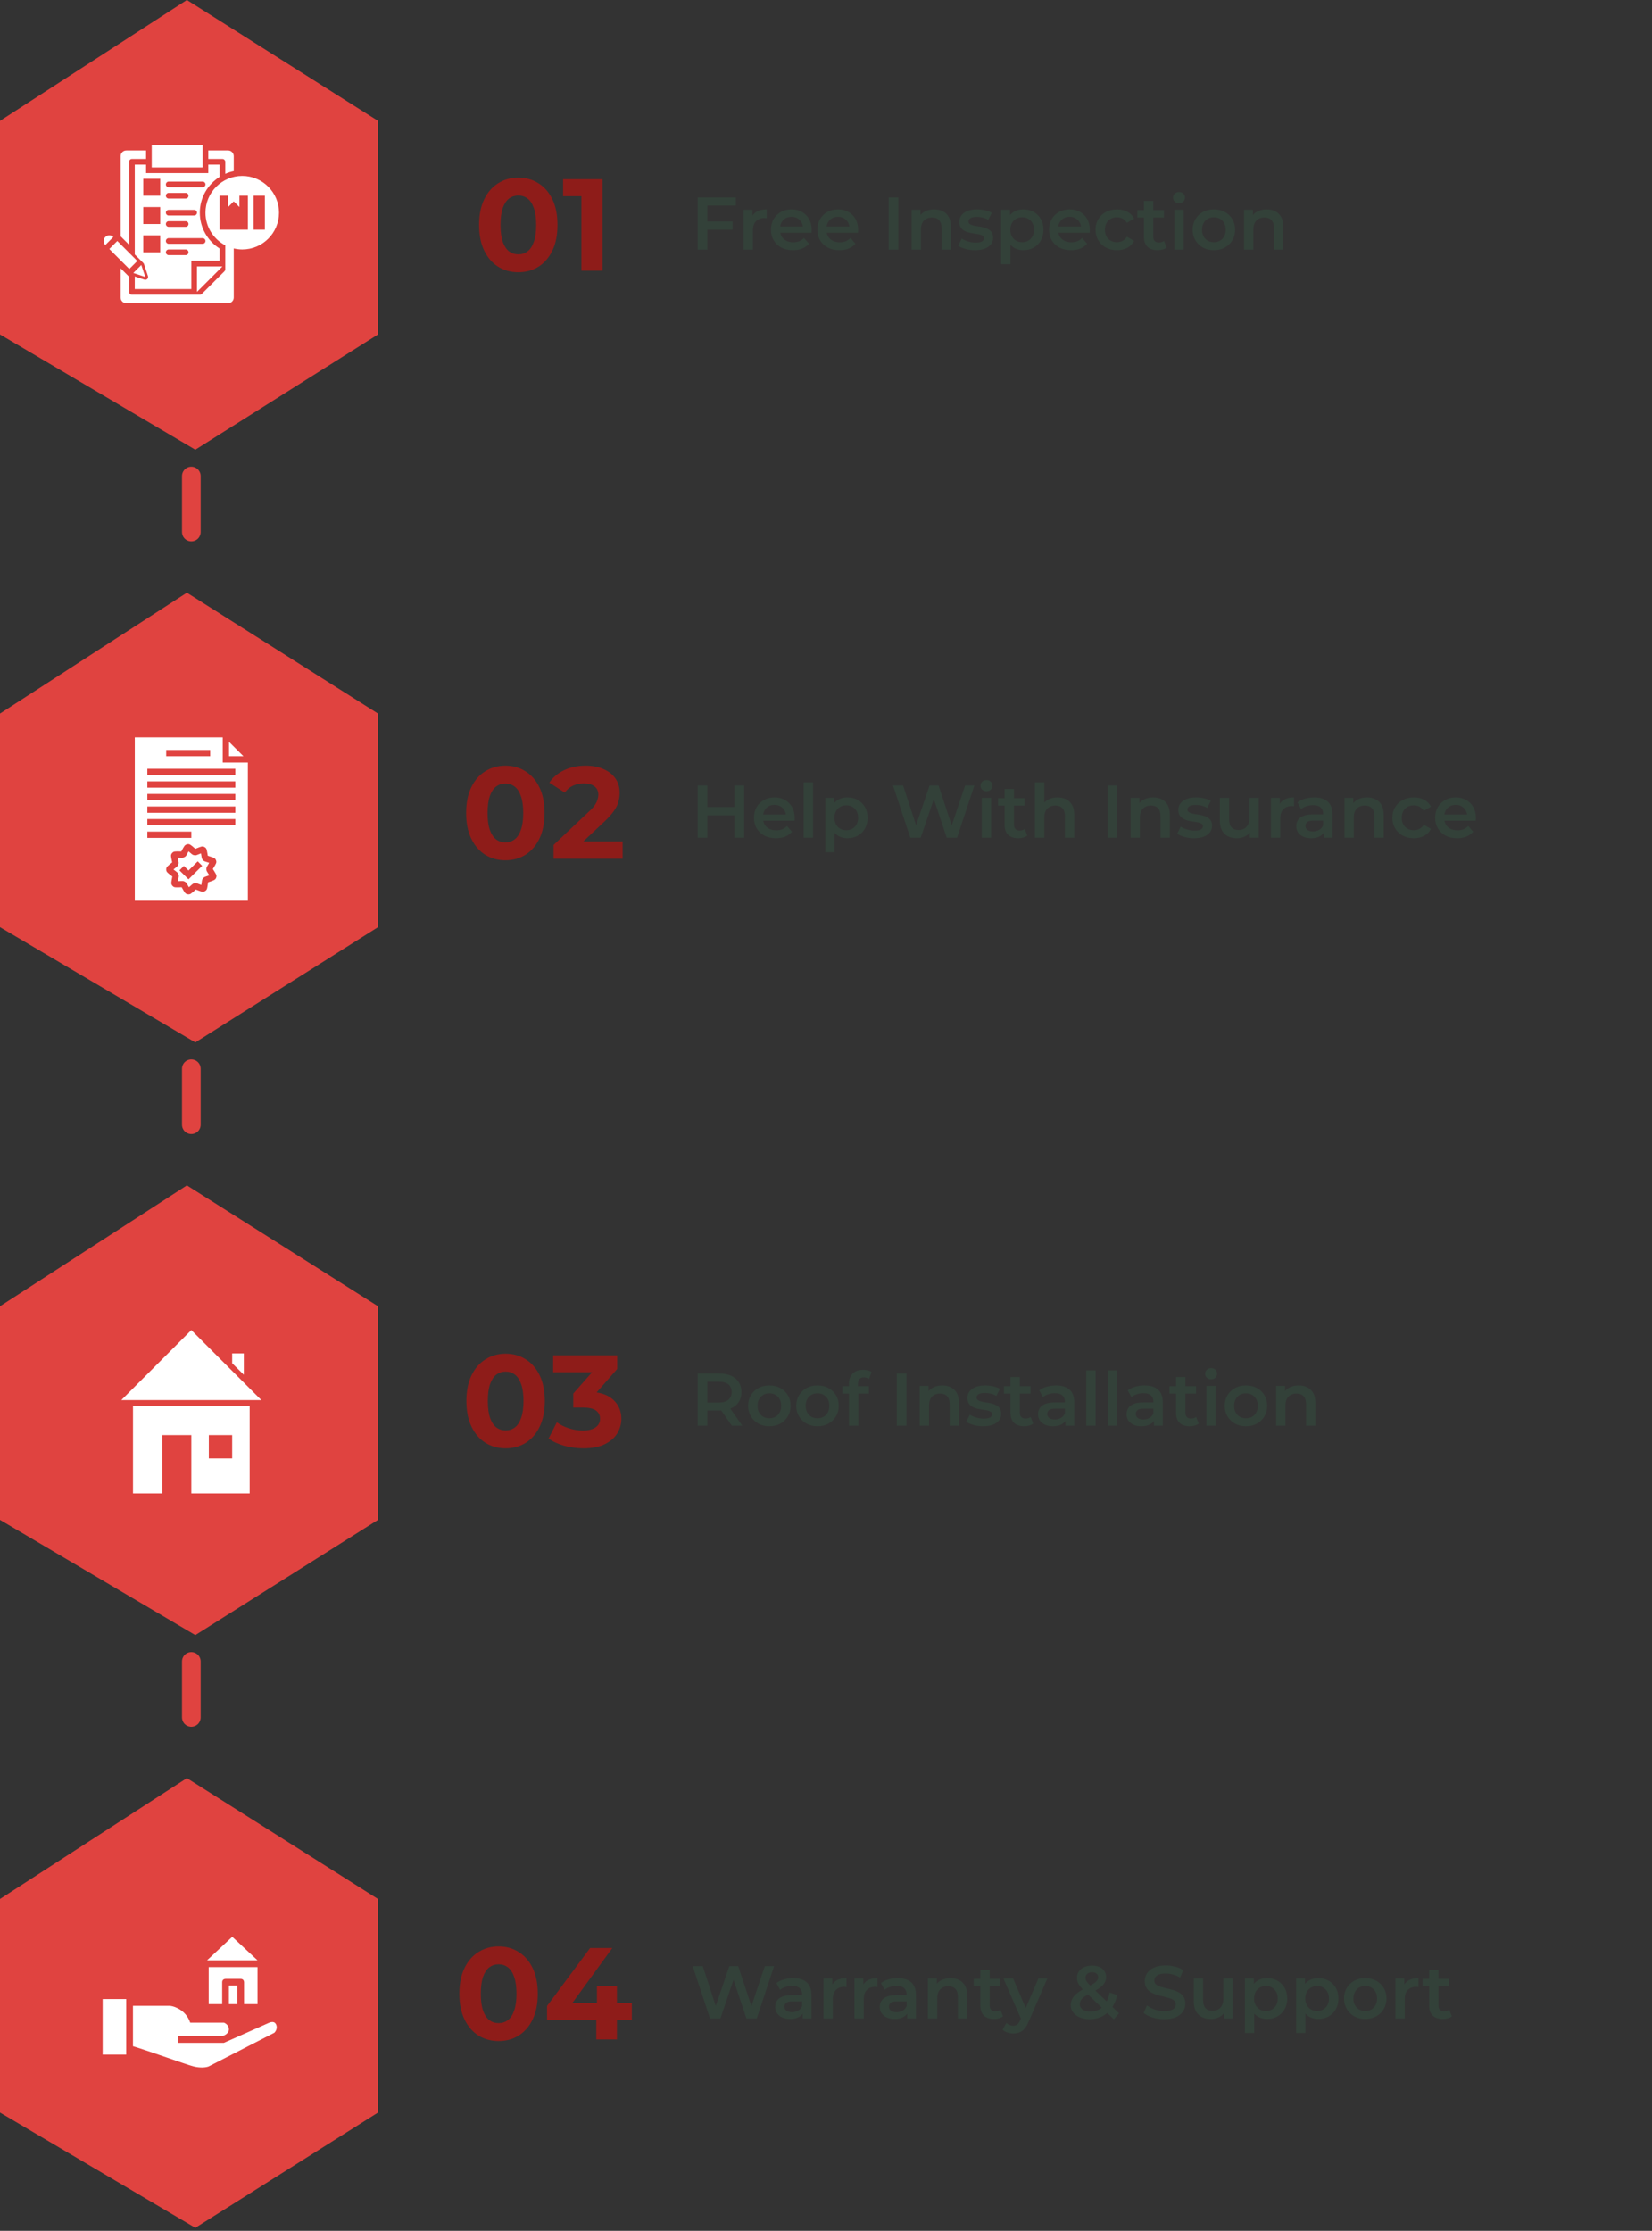 <svg width="354" height="478" viewBox="0 0 354 478" fill="none" xmlns="http://www.w3.org/2000/svg">
<rect x="0" y="0" width="354" height="478" fill="#333333" stroke="none"/>
<path d="M111.062 58.336C109.457 58.336 108.02 57.944 106.75 57.16C105.481 56.357 104.482 55.2 103.754 53.688C103.026 52.176 102.662 50.347 102.662 48.2C102.662 46.053 103.026 44.224 103.754 42.712C104.482 41.2 105.481 40.052 106.75 39.268C108.02 38.465 109.457 38.064 111.062 38.064C112.686 38.064 114.124 38.465 115.374 39.268C116.644 40.052 117.642 41.2 118.37 42.712C119.098 44.224 119.462 46.053 119.462 48.2C119.462 50.347 119.098 52.176 118.37 53.688C117.642 55.2 116.644 56.357 115.374 57.16C114.124 57.944 112.686 58.336 111.062 58.336ZM111.062 54.5C111.828 54.5 112.49 54.285 113.05 53.856C113.629 53.427 114.077 52.745 114.394 51.812C114.73 50.879 114.898 49.675 114.898 48.2C114.898 46.725 114.73 45.521 114.394 44.588C114.077 43.655 113.629 42.973 113.05 42.544C112.49 42.115 111.828 41.9 111.062 41.9C110.316 41.9 109.653 42.115 109.074 42.544C108.514 42.973 108.066 43.655 107.73 44.588C107.413 45.521 107.254 46.725 107.254 48.2C107.254 49.675 107.413 50.879 107.73 51.812C108.066 52.745 108.514 53.427 109.074 53.856C109.653 54.285 110.316 54.5 111.062 54.5ZM124.581 58V40.08L126.541 42.04H120.661V38.4H129.117V58H124.581Z" fill="#8E1C19"/>
<path d="M151.408 47.452H156.992V49.212H151.408V47.452ZM151.584 53.5H149.504V42.3H157.68V44.044H151.584V53.5ZM159.343 53.5V44.956H161.247V47.308L161.023 46.62C161.279 46.044 161.679 45.607 162.223 45.308C162.778 45.009 163.466 44.86 164.287 44.86V46.764C164.202 46.743 164.122 46.732 164.047 46.732C163.973 46.721 163.898 46.716 163.823 46.716C163.066 46.716 162.463 46.94 162.015 47.388C161.567 47.825 161.343 48.481 161.343 49.356V53.5H159.343ZM169.922 53.612C168.972 53.612 168.14 53.425 167.426 53.052C166.722 52.668 166.172 52.145 165.778 51.484C165.394 50.823 165.202 50.071 165.202 49.228C165.202 48.375 165.388 47.623 165.762 46.972C166.146 46.311 166.668 45.793 167.33 45.42C168.002 45.047 168.764 44.86 169.618 44.86C170.45 44.86 171.191 45.041 171.842 45.404C172.492 45.767 173.004 46.279 173.378 46.94C173.751 47.601 173.938 48.38 173.938 49.276C173.938 49.361 173.932 49.457 173.922 49.564C173.922 49.671 173.916 49.772 173.906 49.868H166.786V48.54H172.85L172.066 48.956C172.076 48.465 171.975 48.033 171.762 47.66C171.548 47.287 171.255 46.993 170.882 46.78C170.519 46.567 170.098 46.46 169.618 46.46C169.127 46.46 168.695 46.567 168.322 46.78C167.959 46.993 167.671 47.292 167.458 47.676C167.255 48.049 167.154 48.492 167.154 49.004V49.324C167.154 49.836 167.271 50.289 167.506 50.684C167.74 51.079 168.071 51.383 168.498 51.596C168.924 51.809 169.415 51.916 169.97 51.916C170.45 51.916 170.882 51.841 171.266 51.692C171.65 51.543 171.991 51.308 172.29 50.988L173.362 52.22C172.978 52.668 172.492 53.015 171.906 53.26C171.33 53.495 170.668 53.612 169.922 53.612ZM179.875 53.612C178.926 53.612 178.094 53.425 177.379 53.052C176.675 52.668 176.126 52.145 175.731 51.484C175.347 50.823 175.155 50.071 175.155 49.228C175.155 48.375 175.342 47.623 175.715 46.972C176.099 46.311 176.622 45.793 177.283 45.42C177.955 45.047 178.718 44.86 179.571 44.86C180.403 44.86 181.144 45.041 181.795 45.404C182.446 45.767 182.958 46.279 183.331 46.94C183.704 47.601 183.891 48.38 183.891 49.276C183.891 49.361 183.886 49.457 183.875 49.564C183.875 49.671 183.87 49.772 183.859 49.868H176.739V48.54H182.803L182.019 48.956C182.03 48.465 181.928 48.033 181.715 47.66C181.502 47.287 181.208 46.993 180.835 46.78C180.472 46.567 180.051 46.46 179.571 46.46C179.08 46.46 178.648 46.567 178.275 46.78C177.912 46.993 177.624 47.292 177.411 47.676C177.208 48.049 177.107 48.492 177.107 49.004V49.324C177.107 49.836 177.224 50.289 177.459 50.684C177.694 51.079 178.024 51.383 178.451 51.596C178.878 51.809 179.368 51.916 179.923 51.916C180.403 51.916 180.835 51.841 181.219 51.692C181.603 51.543 181.944 51.308 182.243 50.988L183.315 52.22C182.931 52.668 182.446 53.015 181.859 53.26C181.283 53.495 180.622 53.612 179.875 53.612ZM190.426 53.5V42.3H192.506V53.5H190.426ZM200.191 44.86C200.874 44.86 201.482 44.993 202.015 45.26C202.559 45.527 202.986 45.937 203.295 46.492C203.605 47.036 203.759 47.74 203.759 48.604V53.5H201.759V48.86C201.759 48.103 201.578 47.537 201.215 47.164C200.863 46.791 200.367 46.604 199.727 46.604C199.258 46.604 198.842 46.7 198.479 46.892C198.117 47.084 197.834 47.372 197.631 47.756C197.439 48.129 197.343 48.604 197.343 49.18V53.5H195.343V44.956H197.247V47.26L196.911 46.556C197.21 46.012 197.642 45.596 198.207 45.308C198.783 45.009 199.445 44.86 200.191 44.86ZM208.936 53.612C208.222 53.612 207.534 53.521 206.872 53.34C206.222 53.148 205.704 52.919 205.32 52.652L206.088 51.132C206.472 51.377 206.931 51.58 207.464 51.74C207.998 51.9 208.531 51.98 209.064 51.98C209.694 51.98 210.147 51.895 210.424 51.724C210.712 51.553 210.856 51.324 210.856 51.036C210.856 50.801 210.76 50.625 210.568 50.508C210.376 50.38 210.126 50.284 209.816 50.22C209.507 50.156 209.16 50.097 208.776 50.044C208.403 49.991 208.024 49.921 207.64 49.836C207.267 49.74 206.926 49.607 206.616 49.436C206.307 49.255 206.056 49.015 205.864 48.716C205.672 48.417 205.576 48.023 205.576 47.532C205.576 46.988 205.731 46.519 206.04 46.124C206.35 45.719 206.782 45.409 207.336 45.196C207.902 44.972 208.568 44.86 209.336 44.86C209.912 44.86 210.494 44.924 211.08 45.052C211.667 45.18 212.152 45.361 212.536 45.596L211.768 47.116C211.363 46.871 210.952 46.705 210.536 46.62C210.131 46.524 209.726 46.476 209.32 46.476C208.712 46.476 208.259 46.567 207.96 46.748C207.672 46.929 207.528 47.159 207.528 47.436C207.528 47.692 207.624 47.884 207.816 48.012C208.008 48.14 208.259 48.241 208.568 48.316C208.878 48.391 209.219 48.455 209.592 48.508C209.976 48.551 210.355 48.62 210.728 48.716C211.102 48.812 211.443 48.945 211.752 49.116C212.072 49.276 212.328 49.505 212.52 49.804C212.712 50.103 212.808 50.492 212.808 50.972C212.808 51.505 212.648 51.969 212.328 52.364C212.019 52.759 211.576 53.068 211 53.292C210.424 53.505 209.736 53.612 208.936 53.612ZM219.267 53.612C218.573 53.612 217.939 53.452 217.363 53.132C216.797 52.812 216.344 52.332 216.003 51.692C215.672 51.041 215.507 50.22 215.507 49.228C215.507 48.225 215.667 47.404 215.987 46.764C216.317 46.124 216.765 45.649 217.331 45.34C217.896 45.02 218.541 44.86 219.267 44.86C220.109 44.86 220.851 45.041 221.491 45.404C222.141 45.767 222.653 46.273 223.027 46.924C223.411 47.575 223.603 48.343 223.603 49.228C223.603 50.113 223.411 50.887 223.027 51.548C222.653 52.199 222.141 52.705 221.491 53.068C220.851 53.431 220.109 53.612 219.267 53.612ZM214.531 56.604V44.956H216.435V46.972L216.371 49.244L216.531 51.516V56.604H214.531ZM219.043 51.9C219.523 51.9 219.949 51.793 220.323 51.58C220.707 51.367 221.011 51.057 221.235 50.652C221.459 50.247 221.571 49.772 221.571 49.228C221.571 48.673 221.459 48.199 221.235 47.804C221.011 47.399 220.707 47.089 220.323 46.876C219.949 46.663 219.523 46.556 219.043 46.556C218.563 46.556 218.131 46.663 217.747 46.876C217.363 47.089 217.059 47.399 216.835 47.804C216.611 48.199 216.499 48.673 216.499 49.228C216.499 49.772 216.611 50.247 216.835 50.652C217.059 51.057 217.363 51.367 217.747 51.58C218.131 51.793 218.563 51.9 219.043 51.9ZM229.516 53.612C228.566 53.612 227.734 53.425 227.02 53.052C226.316 52.668 225.766 52.145 225.372 51.484C224.988 50.823 224.796 50.071 224.796 49.228C224.796 48.375 224.982 47.623 225.356 46.972C225.74 46.311 226.262 45.793 226.924 45.42C227.596 45.047 228.358 44.86 229.212 44.86C230.044 44.86 230.785 45.041 231.436 45.404C232.086 45.767 232.598 46.279 232.972 46.94C233.345 47.601 233.532 48.38 233.532 49.276C233.532 49.361 233.526 49.457 233.516 49.564C233.516 49.671 233.51 49.772 233.5 49.868H226.38V48.54H232.444L231.66 48.956C231.67 48.465 231.569 48.033 231.356 47.66C231.142 47.287 230.849 46.993 230.476 46.78C230.113 46.567 229.692 46.46 229.212 46.46C228.721 46.46 228.289 46.567 227.916 46.78C227.553 46.993 227.265 47.292 227.052 47.676C226.849 48.049 226.748 48.492 226.748 49.004V49.324C226.748 49.836 226.865 50.289 227.1 50.684C227.334 51.079 227.665 51.383 228.092 51.596C228.518 51.809 229.009 51.916 229.564 51.916C230.044 51.916 230.476 51.841 230.86 51.692C231.244 51.543 231.585 51.308 231.884 50.988L232.956 52.22C232.572 52.668 232.086 53.015 231.5 53.26C230.924 53.495 230.262 53.612 229.516 53.612ZM239.373 53.612C238.477 53.612 237.677 53.425 236.973 53.052C236.279 52.668 235.735 52.145 235.341 51.484C234.946 50.823 234.749 50.071 234.749 49.228C234.749 48.375 234.946 47.623 235.341 46.972C235.735 46.311 236.279 45.793 236.973 45.42C237.677 45.047 238.477 44.86 239.373 44.86C240.205 44.86 240.935 45.031 241.565 45.372C242.205 45.703 242.69 46.193 243.021 46.844L241.485 47.74C241.229 47.335 240.914 47.036 240.541 46.844C240.178 46.652 239.783 46.556 239.357 46.556C238.866 46.556 238.423 46.663 238.029 46.876C237.634 47.089 237.325 47.399 237.101 47.804C236.877 48.199 236.765 48.673 236.765 49.228C236.765 49.783 236.877 50.263 237.101 50.668C237.325 51.063 237.634 51.367 238.029 51.58C238.423 51.793 238.866 51.9 239.357 51.9C239.783 51.9 240.178 51.804 240.541 51.612C240.914 51.42 241.229 51.121 241.485 50.716L243.021 51.612C242.69 52.252 242.205 52.748 241.565 53.1C240.935 53.441 240.205 53.612 239.373 53.612ZM248.075 53.612C247.136 53.612 246.411 53.372 245.899 52.892C245.387 52.401 245.131 51.681 245.131 50.732V43.068H247.131V50.684C247.131 51.089 247.232 51.404 247.435 51.628C247.648 51.852 247.942 51.964 248.315 51.964C248.763 51.964 249.136 51.847 249.435 51.612L249.995 53.036C249.76 53.228 249.472 53.372 249.131 53.468C248.79 53.564 248.438 53.612 248.075 53.612ZM243.723 46.62V45.02H249.419V46.62H243.723ZM251.64 53.5V44.956H253.64V53.5H251.64ZM252.648 43.548C252.275 43.548 251.965 43.431 251.72 43.196C251.485 42.961 251.368 42.679 251.368 42.348C251.368 42.007 251.485 41.724 251.72 41.5C251.965 41.265 252.275 41.148 252.648 41.148C253.021 41.148 253.325 41.26 253.56 41.484C253.805 41.697 253.928 41.969 253.928 42.3C253.928 42.652 253.811 42.951 253.576 43.196C253.341 43.431 253.032 43.548 252.648 43.548ZM260.105 53.612C259.23 53.612 258.452 53.425 257.769 53.052C257.086 52.668 256.548 52.145 256.153 51.484C255.758 50.823 255.561 50.071 255.561 49.228C255.561 48.375 255.758 47.623 256.153 46.972C256.548 46.311 257.086 45.793 257.769 45.42C258.452 45.047 259.23 44.86 260.105 44.86C260.99 44.86 261.774 45.047 262.457 45.42C263.15 45.793 263.689 46.305 264.073 46.956C264.468 47.607 264.665 48.364 264.665 49.228C264.665 50.071 264.468 50.823 264.073 51.484C263.689 52.145 263.15 52.668 262.457 53.052C261.774 53.425 260.99 53.612 260.105 53.612ZM260.105 51.9C260.596 51.9 261.033 51.793 261.417 51.58C261.801 51.367 262.1 51.057 262.313 50.652C262.537 50.247 262.649 49.772 262.649 49.228C262.649 48.673 262.537 48.199 262.313 47.804C262.1 47.399 261.801 47.089 261.417 46.876C261.033 46.663 260.601 46.556 260.121 46.556C259.63 46.556 259.193 46.663 258.809 46.876C258.436 47.089 258.137 47.399 257.913 47.804C257.689 48.199 257.577 48.673 257.577 49.228C257.577 49.772 257.689 50.247 257.913 50.652C258.137 51.057 258.436 51.367 258.809 51.58C259.193 51.793 259.625 51.9 260.105 51.9ZM271.426 44.86C272.108 44.86 272.716 44.993 273.25 45.26C273.794 45.527 274.22 45.937 274.53 46.492C274.839 47.036 274.994 47.74 274.994 48.604V53.5H272.994V48.86C272.994 48.103 272.812 47.537 272.45 47.164C272.098 46.791 271.602 46.604 270.962 46.604C270.492 46.604 270.076 46.7 269.714 46.892C269.351 47.084 269.068 47.372 268.866 47.756C268.674 48.129 268.578 48.604 268.578 49.18V53.5H266.578V44.956H268.482V47.26L268.146 46.556C268.444 46.012 268.876 45.596 269.442 45.308C270.018 45.009 270.679 44.86 271.426 44.86Z" fill="#334139"/>
<path d="M41 102L41 121" stroke="#E04340" stroke-width="4" stroke-miterlimit="2.924" stroke-linecap="round" stroke-dasharray="12 12"/>
<path d="M81 71.665L41.855 96.356L0 71.665V25.895L40.048 0L81 25.895V71.665Z" fill="#E04340"/>
<path d="M30.278 56.781L28.569 58.49L31.139 59.351L30.278 56.781Z" fill="white"/>
<path d="M43.424 31.031H32.515V35.88H43.424V31.031Z" fill="white"/>
<path d="M42.212 62.546L47.666 57.092H42.212V62.546Z" fill="white"/>
<path d="M27.666 34.666C27.666 34.333 27.939 34.06 28.272 34.06H31.302V32.242H27.06C26.393 32.242 25.848 32.788 25.848 33.454V50.63L27.666 52.448V34.666ZM48.272 34.666V37.248C48.848 36.994 49.46 36.794 50.09 36.666V33.454C50.09 32.788 49.545 32.242 48.878 32.242H44.636V34.06H47.666C47.999 34.06 48.272 34.333 48.272 34.666Z" fill="white"/>
<path d="M25.138 51.637L23.424 53.352L27.709 57.637L29.424 55.923L25.138 51.637Z" fill="white"/>
<path d="M22.569 50.782C22.097 51.255 22.097 52.025 22.569 52.498L24.285 50.782C23.806 50.304 23.042 50.304 22.569 50.782ZM28.878 35.273V54.522L30.709 56.352C30.775 56.419 30.824 56.498 30.854 56.589L31.709 59.158C31.782 59.377 31.727 59.619 31.563 59.776C31.4 59.94 31.163 59.995 30.945 59.922L28.878 59.237V61.94H41V55.88H47.06V53.255C44.515 51.643 42.818 48.807 42.818 45.577C42.818 42.346 44.515 39.516 47.06 37.898V35.273H44.636V37.092H31.303V35.273H28.878ZM34.333 54.061H30.697V50.425H34.333V54.061ZM34.333 48.001H30.697V44.364H34.333V48.001ZM36.151 38.91H43.424C43.757 38.91 44.03 39.182 44.03 39.516C44.03 39.849 43.757 40.122 43.424 40.122H36.151C35.818 40.122 35.545 39.849 35.545 39.516C35.545 39.182 35.818 38.91 36.151 38.91ZM36.151 41.334H39.788C40.121 41.334 40.394 41.607 40.394 41.94C40.394 42.273 40.121 42.546 39.788 42.546H36.151C35.818 42.546 35.545 42.273 35.545 41.94C35.545 41.607 35.818 41.334 36.151 41.334ZM36.151 44.97H41.606C41.939 44.97 42.212 45.243 42.212 45.577C42.212 45.91 41.939 46.182 41.606 46.182H36.151C35.818 46.182 35.545 45.91 35.545 45.577C35.545 45.243 35.818 44.97 36.151 44.97ZM36.151 47.395H39.788C40.121 47.395 40.394 47.667 40.394 48.001C40.394 48.334 40.121 48.607 39.788 48.607H36.151C35.818 48.607 35.545 48.334 35.545 48.001C35.545 47.667 35.818 47.395 36.151 47.395ZM36.151 51.031H43.424C43.757 51.031 44.03 51.304 44.03 51.637C44.03 51.97 43.757 52.243 43.424 52.243H36.151C35.818 52.243 35.545 51.97 35.545 51.637C35.545 51.304 35.818 51.031 36.151 51.031ZM36.151 53.455H39.788C40.121 53.455 40.394 53.728 40.394 54.061C40.394 54.395 40.121 54.667 39.788 54.667H36.151C35.818 54.667 35.545 54.395 35.545 54.061C35.545 53.728 35.818 53.455 36.151 53.455ZM34.333 38.304V41.94H30.697V38.304H34.333Z" fill="white"/>
<path d="M51.908 37.699C47.557 37.699 44.029 41.227 44.029 45.578C44.029 48.614 45.751 51.251 48.272 52.566V57.699C48.272 57.863 48.211 58.014 48.096 58.13L43.248 62.978C43.133 63.087 42.981 63.154 42.817 63.154H28.272C27.939 63.154 27.666 62.881 27.666 62.548V59.305L25.848 57.487V63.76C25.848 64.427 26.393 64.972 27.06 64.972H48.878C49.545 64.972 50.09 64.427 50.09 63.76V53.239C50.084 53.239 50.072 53.233 50.066 53.233C50.66 53.372 51.272 53.457 51.908 53.457C56.26 53.457 59.787 49.929 59.787 45.578C59.787 41.227 56.26 37.699 51.908 37.699ZM53.12 49.214H47.06V41.942H48.878V44.366L50.09 43.154L51.302 44.366V41.942H53.12V49.214ZM56.757 49.214H54.333V41.942H56.757V49.214Z" fill="white"/>
<path d="M108.287 184.336C106.682 184.336 105.244 183.944 103.975 183.16C102.706 182.357 101.707 181.2 100.979 179.688C100.251 178.176 99.887 176.347 99.887 174.2C99.887 172.053 100.251 170.224 100.979 168.712C101.707 167.2 102.706 166.052 103.975 165.268C105.244 164.465 106.682 164.064 108.287 164.064C109.911 164.064 111.348 164.465 112.599 165.268C113.868 166.052 114.867 167.2 115.595 168.712C116.323 170.224 116.687 172.053 116.687 174.2C116.687 176.347 116.323 178.176 115.595 179.688C114.867 181.2 113.868 182.357 112.599 183.16C111.348 183.944 109.911 184.336 108.287 184.336ZM108.287 180.5C109.052 180.5 109.715 180.285 110.275 179.856C110.854 179.427 111.302 178.745 111.619 177.812C111.955 176.879 112.123 175.675 112.123 174.2C112.123 172.725 111.955 171.521 111.619 170.588C111.302 169.655 110.854 168.973 110.275 168.544C109.715 168.115 109.052 167.9 108.287 167.9C107.54 167.9 106.878 168.115 106.299 168.544C105.739 168.973 105.291 169.655 104.955 170.588C104.638 171.521 104.479 172.725 104.479 174.2C104.479 175.675 104.638 176.879 104.955 177.812C105.291 178.745 105.739 179.427 106.299 179.856C106.878 180.285 107.54 180.5 108.287 180.5ZM118.613 184V181.06L126.173 173.92C126.771 173.379 127.209 172.893 127.489 172.464C127.769 172.035 127.956 171.643 128.049 171.288C128.161 170.933 128.217 170.607 128.217 170.308C128.217 169.524 127.947 168.927 127.405 168.516C126.883 168.087 126.108 167.872 125.081 167.872C124.26 167.872 123.495 168.031 122.785 168.348C122.095 168.665 121.507 169.16 121.021 169.832L117.717 167.704C118.464 166.584 119.509 165.697 120.853 165.044C122.197 164.391 123.747 164.064 125.501 164.064C126.957 164.064 128.227 164.307 129.309 164.792C130.411 165.259 131.26 165.921 131.857 166.78C132.473 167.639 132.781 168.665 132.781 169.86C132.781 170.495 132.697 171.129 132.529 171.764C132.38 172.38 132.063 173.033 131.577 173.724C131.111 174.415 130.42 175.189 129.505 176.048L123.233 181.956L122.365 180.304H133.425V184H118.613Z" fill="#8E1C19"/>
<path d="M157.376 168.3H159.456V179.5H157.376V168.3ZM151.584 179.5H149.504V168.3H151.584V179.5ZM157.536 174.7H151.408V172.924H157.536V174.7ZM166.281 179.612C165.332 179.612 164.5 179.425 163.785 179.052C163.081 178.668 162.532 178.145 162.137 177.484C161.753 176.823 161.561 176.071 161.561 175.228C161.561 174.375 161.748 173.623 162.121 172.972C162.505 172.311 163.028 171.793 163.689 171.42C164.361 171.047 165.124 170.86 165.977 170.86C166.809 170.86 167.55 171.041 168.201 171.404C168.852 171.767 169.364 172.279 169.737 172.94C170.11 173.601 170.297 174.38 170.297 175.276C170.297 175.361 170.292 175.457 170.281 175.564C170.281 175.671 170.276 175.772 170.265 175.868H163.145V174.54H169.209L168.425 174.956C168.436 174.465 168.334 174.033 168.121 173.66C167.908 173.287 167.614 172.993 167.241 172.78C166.878 172.567 166.457 172.46 165.977 172.46C165.486 172.46 165.054 172.567 164.681 172.78C164.318 172.993 164.03 173.292 163.817 173.676C163.614 174.049 163.513 174.492 163.513 175.004V175.324C163.513 175.836 163.63 176.289 163.865 176.684C164.1 177.079 164.43 177.383 164.857 177.596C165.284 177.809 165.774 177.916 166.329 177.916C166.809 177.916 167.241 177.841 167.625 177.692C168.009 177.543 168.35 177.308 168.649 176.988L169.721 178.22C169.337 178.668 168.852 179.015 168.265 179.26C167.689 179.495 167.028 179.612 166.281 179.612ZM172.218 179.5V167.628H174.218V179.5H172.218ZM181.579 179.612C180.886 179.612 180.251 179.452 179.675 179.132C179.11 178.812 178.657 178.332 178.315 177.692C177.985 177.041 177.819 176.22 177.819 175.228C177.819 174.225 177.979 173.404 178.299 172.764C178.63 172.124 179.078 171.649 179.643 171.34C180.209 171.02 180.854 170.86 181.579 170.86C182.422 170.86 183.163 171.041 183.803 171.404C184.454 171.767 184.966 172.273 185.339 172.924C185.723 173.575 185.915 174.343 185.915 175.228C185.915 176.113 185.723 176.887 185.339 177.548C184.966 178.199 184.454 178.705 183.803 179.068C183.163 179.431 182.422 179.612 181.579 179.612ZM176.843 182.604V170.956H178.747V172.972L178.683 175.244L178.843 177.516V182.604H176.843ZM181.355 177.9C181.835 177.9 182.262 177.793 182.635 177.58C183.019 177.367 183.323 177.057 183.547 176.652C183.771 176.247 183.883 175.772 183.883 175.228C183.883 174.673 183.771 174.199 183.547 173.804C183.323 173.399 183.019 173.089 182.635 172.876C182.262 172.663 181.835 172.556 181.355 172.556C180.875 172.556 180.443 172.663 180.059 172.876C179.675 173.089 179.371 173.399 179.147 173.804C178.923 174.199 178.811 174.673 178.811 175.228C178.811 175.772 178.923 176.247 179.147 176.652C179.371 177.057 179.675 177.367 180.059 177.58C180.443 177.793 180.875 177.9 181.355 177.9ZM195.066 179.5L191.354 168.3H193.514L196.826 178.428H195.754L199.194 168.3H201.114L204.458 178.428H203.418L206.81 168.3H208.794L205.082 179.5H202.874L199.818 170.364H200.394L197.29 179.5H195.066ZM210.375 179.5V170.956H212.375V179.5H210.375ZM211.383 169.548C211.009 169.548 210.7 169.431 210.455 169.196C210.22 168.961 210.103 168.679 210.103 168.348C210.103 168.007 210.22 167.724 210.455 167.5C210.7 167.265 211.009 167.148 211.383 167.148C211.756 167.148 212.06 167.26 212.295 167.484C212.54 167.697 212.663 167.969 212.663 168.3C212.663 168.652 212.545 168.951 212.311 169.196C212.076 169.431 211.767 169.548 211.383 169.548ZM218.216 179.612C217.277 179.612 216.552 179.372 216.039 178.892C215.528 178.401 215.272 177.681 215.272 176.732V169.068H217.272V176.684C217.272 177.089 217.373 177.404 217.576 177.628C217.789 177.852 218.082 177.964 218.456 177.964C218.904 177.964 219.277 177.847 219.576 177.612L220.136 179.036C219.901 179.228 219.613 179.372 219.272 179.468C218.93 179.564 218.578 179.612 218.216 179.612ZM213.864 172.62V171.02H219.56V172.62H213.864ZM226.629 170.86C227.311 170.86 227.919 170.993 228.453 171.26C228.997 171.527 229.423 171.937 229.733 172.492C230.042 173.036 230.197 173.74 230.197 174.604V179.5H228.197V174.86C228.197 174.103 228.015 173.537 227.653 173.164C227.301 172.791 226.805 172.604 226.165 172.604C225.695 172.604 225.279 172.7 224.917 172.892C224.554 173.084 224.271 173.372 224.069 173.756C223.877 174.129 223.781 174.604 223.781 175.18V179.5H221.781V167.628H223.781V173.26L223.349 172.556C223.647 172.012 224.079 171.596 224.645 171.308C225.221 171.009 225.882 170.86 226.629 170.86ZM237.348 179.5V168.3H239.428V179.5H237.348ZM247.113 170.86C247.796 170.86 248.404 170.993 248.937 171.26C249.481 171.527 249.908 171.937 250.217 172.492C250.526 173.036 250.681 173.74 250.681 174.604V179.5H248.681V174.86C248.681 174.103 248.5 173.537 248.137 173.164C247.785 172.791 247.289 172.604 246.649 172.604C246.18 172.604 245.764 172.7 245.401 172.892C245.038 173.084 244.756 173.372 244.553 173.756C244.361 174.129 244.265 174.604 244.265 175.18V179.5H242.265V170.956H244.169V173.26L243.833 172.556C244.132 172.012 244.564 171.596 245.129 171.308C245.705 171.009 246.366 170.86 247.113 170.86ZM255.858 179.612C255.144 179.612 254.456 179.521 253.794 179.34C253.144 179.148 252.626 178.919 252.242 178.652L253.01 177.132C253.394 177.377 253.853 177.58 254.386 177.74C254.92 177.9 255.453 177.98 255.986 177.98C256.616 177.98 257.069 177.895 257.346 177.724C257.634 177.553 257.778 177.324 257.778 177.036C257.778 176.801 257.682 176.625 257.49 176.508C257.298 176.38 257.048 176.284 256.738 176.22C256.429 176.156 256.082 176.097 255.698 176.044C255.325 175.991 254.946 175.921 254.562 175.836C254.189 175.74 253.848 175.607 253.538 175.436C253.229 175.255 252.978 175.015 252.786 174.716C252.594 174.417 252.498 174.023 252.498 173.532C252.498 172.988 252.653 172.519 252.962 172.124C253.272 171.719 253.704 171.409 254.258 171.196C254.824 170.972 255.49 170.86 256.258 170.86C256.834 170.86 257.416 170.924 258.002 171.052C258.589 171.18 259.074 171.361 259.458 171.596L258.69 173.116C258.285 172.871 257.874 172.705 257.458 172.62C257.053 172.524 256.648 172.476 256.242 172.476C255.634 172.476 255.181 172.567 254.882 172.748C254.594 172.929 254.45 173.159 254.45 173.436C254.45 173.692 254.546 173.884 254.738 174.012C254.93 174.14 255.181 174.241 255.49 174.316C255.8 174.391 256.141 174.455 256.514 174.508C256.898 174.551 257.277 174.62 257.65 174.716C258.024 174.812 258.365 174.945 258.674 175.116C258.994 175.276 259.25 175.505 259.442 175.804C259.634 176.103 259.73 176.492 259.73 176.972C259.73 177.505 259.57 177.969 259.25 178.364C258.941 178.759 258.498 179.068 257.922 179.292C257.346 179.505 256.658 179.612 255.858 179.612ZM265.069 179.612C264.343 179.612 263.703 179.479 263.149 179.212C262.594 178.935 262.162 178.519 261.853 177.964C261.543 177.399 261.389 176.689 261.389 175.836V170.956H263.389V175.564C263.389 176.332 263.559 176.908 263.901 177.292C264.253 177.665 264.749 177.852 265.389 177.852C265.858 177.852 266.263 177.756 266.605 177.564C266.957 177.372 267.229 177.084 267.421 176.7C267.623 176.316 267.725 175.841 267.725 175.276V170.956H269.725V179.5H267.821V177.196L268.157 177.9C267.869 178.455 267.447 178.881 266.893 179.18C266.338 179.468 265.73 179.612 265.069 179.612ZM272.343 179.5V170.956H274.247V173.308L274.023 172.62C274.279 172.044 274.679 171.607 275.223 171.308C275.778 171.009 276.466 170.86 277.287 170.86V172.764C277.202 172.743 277.122 172.732 277.047 172.732C276.973 172.721 276.898 172.716 276.823 172.716C276.066 172.716 275.463 172.94 275.015 173.388C274.567 173.825 274.343 174.481 274.343 175.356V179.5H272.343ZM283.639 179.5V177.772L283.527 177.404V174.38C283.527 173.793 283.351 173.34 282.999 173.02C282.647 172.689 282.113 172.524 281.399 172.524C280.919 172.524 280.444 172.599 279.975 172.748C279.516 172.897 279.127 173.105 278.807 173.372L278.023 171.916C278.481 171.564 279.025 171.303 279.655 171.132C280.295 170.951 280.956 170.86 281.639 170.86C282.876 170.86 283.831 171.159 284.503 171.756C285.185 172.343 285.527 173.255 285.527 174.492V179.5H283.639ZM280.951 179.612C280.311 179.612 279.751 179.505 279.271 179.292C278.791 179.068 278.417 178.764 278.151 178.38C277.895 177.985 277.767 177.543 277.767 177.052C277.767 176.572 277.879 176.14 278.103 175.756C278.337 175.372 278.716 175.068 279.239 174.844C279.761 174.62 280.455 174.508 281.319 174.508H283.799V175.836H281.463C280.78 175.836 280.321 175.948 280.087 176.172C279.852 176.385 279.735 176.652 279.735 176.972C279.735 177.335 279.879 177.623 280.167 177.836C280.455 178.049 280.855 178.156 281.367 178.156C281.857 178.156 282.295 178.044 282.679 177.82C283.073 177.596 283.356 177.265 283.527 176.828L283.863 178.028C283.671 178.529 283.324 178.919 282.823 179.196C282.332 179.473 281.708 179.612 280.951 179.612ZM292.941 170.86C293.624 170.86 294.232 170.993 294.765 171.26C295.309 171.527 295.736 171.937 296.045 172.492C296.355 173.036 296.509 173.74 296.509 174.604V179.5H294.509V174.86C294.509 174.103 294.328 173.537 293.965 173.164C293.613 172.791 293.117 172.604 292.477 172.604C292.008 172.604 291.592 172.7 291.229 172.892C290.867 173.084 290.584 173.372 290.381 173.756C290.189 174.129 290.093 174.604 290.093 175.18V179.5H288.093V170.956H289.997V173.26L289.661 172.556C289.96 172.012 290.392 171.596 290.957 171.308C291.533 171.009 292.195 170.86 292.941 170.86ZM302.982 179.612C302.086 179.612 301.286 179.425 300.582 179.052C299.889 178.668 299.345 178.145 298.95 177.484C298.555 176.823 298.358 176.071 298.358 175.228C298.358 174.375 298.555 173.623 298.95 172.972C299.345 172.311 299.889 171.793 300.582 171.42C301.286 171.047 302.086 170.86 302.982 170.86C303.814 170.86 304.545 171.031 305.174 171.372C305.814 171.703 306.299 172.193 306.63 172.844L305.094 173.74C304.838 173.335 304.523 173.036 304.15 172.844C303.787 172.652 303.393 172.556 302.966 172.556C302.475 172.556 302.033 172.663 301.638 172.876C301.243 173.089 300.934 173.399 300.71 173.804C300.486 174.199 300.374 174.673 300.374 175.228C300.374 175.783 300.486 176.263 300.71 176.668C300.934 177.063 301.243 177.367 301.638 177.58C302.033 177.793 302.475 177.9 302.966 177.9C303.393 177.9 303.787 177.804 304.15 177.612C304.523 177.42 304.838 177.121 305.094 176.716L306.63 177.612C306.299 178.252 305.814 178.748 305.174 179.1C304.545 179.441 303.814 179.612 302.982 179.612ZM312.25 179.612C311.301 179.612 310.469 179.425 309.754 179.052C309.05 178.668 308.501 178.145 308.106 177.484C307.722 176.823 307.53 176.071 307.53 175.228C307.53 174.375 307.717 173.623 308.09 172.972C308.474 172.311 308.997 171.793 309.658 171.42C310.33 171.047 311.093 170.86 311.946 170.86C312.778 170.86 313.519 171.041 314.17 171.404C314.821 171.767 315.333 172.279 315.706 172.94C316.079 173.601 316.266 174.38 316.266 175.276C316.266 175.361 316.261 175.457 316.25 175.564C316.25 175.671 316.245 175.772 316.234 175.868H309.114V174.54H315.178L314.394 174.956C314.405 174.465 314.303 174.033 314.09 173.66C313.877 173.287 313.583 172.993 313.21 172.78C312.847 172.567 312.426 172.46 311.946 172.46C311.455 172.46 311.023 172.567 310.65 172.78C310.287 172.993 309.999 173.292 309.786 173.676C309.583 174.049 309.482 174.492 309.482 175.004V175.324C309.482 175.836 309.599 176.289 309.834 176.684C310.069 177.079 310.399 177.383 310.826 177.596C311.253 177.809 311.743 177.916 312.298 177.916C312.778 177.916 313.21 177.841 313.594 177.692C313.978 177.543 314.319 177.308 314.618 176.988L315.69 178.22C315.306 178.668 314.821 179.015 314.234 179.26C313.658 179.495 312.997 179.612 312.25 179.612Z" fill="#334139"/>
<path d="M41 229L41 248" stroke="#E04340" stroke-width="4" stroke-miterlimit="2.924" stroke-linecap="round" stroke-dasharray="12 12"/>
<path d="M81 198.665L41.855 223.356L0 198.665V152.896L40.048 127L81 152.896V198.665Z" fill="#E04340"/>
<path d="M28.884 158H47.731V163.385H53.115V193H28.884V158ZM49.077 158.952L52.164 162.038H49.077V158.952ZM35.615 160.692V162.038H45.038V160.692H35.615ZM31.577 164.731V166.077H50.423V164.731H31.577ZM31.577 167.423V168.769H50.423V167.423H31.577ZM31.577 170.115V171.462H50.423V170.115H31.577ZM31.577 172.808V174.154H50.423V172.808H31.577ZM31.577 175.5V176.846H50.423V175.5H31.577ZM31.577 178.192V179.538H41V178.192H31.577ZM40.418 180.871C40.316 180.863 40.212 180.869 40.111 180.89V180.912C39.631 181 39.542 181.248 39.419 181.426C39.298 181.603 39.2 181.788 39.107 181.964C39.013 182.143 38.927 182.314 38.859 182.427C38.854 182.441 38.85 182.443 38.843 182.449H38.816C38.683 182.449 38.492 182.449 38.289 182.435C38.087 182.435 37.874 182.422 37.659 182.449C37.443 182.469 37.177 182.426 36.867 182.799C36.558 183.172 36.651 183.422 36.672 183.635C36.694 183.847 36.741 184.052 36.785 184.247C36.83 184.442 36.873 184.627 36.895 184.758C36.898 184.771 36.895 184.771 36.895 184.782C36.889 184.795 36.889 184.797 36.879 184.802C36.78 184.889 36.628 185.005 36.47 185.13C36.311 185.256 36.147 185.386 35.994 185.538C35.841 185.69 35.61 185.829 35.615 186.311C35.621 186.793 35.855 186.925 36.01 187.074C36.164 187.222 36.333 187.352 36.494 187.474C36.654 187.595 36.809 187.708 36.912 187.794C36.92 187.808 36.92 187.808 36.928 187.812V187.836C36.899 188.009 36.866 188.181 36.83 188.352C36.789 188.548 36.747 188.75 36.73 188.964C36.712 189.178 36.625 189.429 36.943 189.795C37.26 190.161 37.526 190.115 37.742 190.131C37.958 190.147 38.168 190.131 38.371 190.131C38.573 190.118 38.765 190.112 38.899 190.112H38.925C38.932 190.126 38.935 190.126 38.942 190.131C39.012 190.244 39.102 190.41 39.199 190.586C39.296 190.761 39.399 190.946 39.525 191.121C39.651 191.296 39.745 191.543 40.227 191.623C40.709 191.702 40.881 191.495 41.058 191.37C41.226 191.246 41.386 191.113 41.538 190.97C41.688 190.835 41.828 190.702 41.93 190.617C41.94 190.604 41.944 190.617 41.952 190.604H41.979C42.105 190.647 42.284 190.72 42.473 190.792C42.661 190.864 42.856 190.94 43.066 190.994C43.276 191.048 43.514 191.176 43.934 190.931C44.355 190.685 44.352 190.419 44.406 190.213C44.458 190.005 44.486 189.799 44.513 189.601C44.539 189.402 44.562 189.213 44.586 189.083C44.589 189.069 44.591 189.069 44.594 189.058C44.604 189.058 44.605 189.045 44.616 189.045C44.739 188.997 44.923 188.939 45.114 188.874C45.306 188.809 45.508 188.739 45.703 188.649C45.9 188.558 46.161 188.507 46.324 188.052C46.486 187.597 46.313 187.396 46.219 187.203C46.125 187.018 46.02 186.838 45.904 186.665C45.795 186.498 45.686 186.337 45.62 186.221C45.613 186.207 45.616 186.207 45.612 186.198C45.616 186.184 45.614 186.187 45.62 186.178C45.683 186.062 45.787 185.899 45.893 185.728C45.998 185.557 46.109 185.378 46.197 185.183C46.288 184.989 46.457 184.783 46.285 184.331C46.113 183.88 45.849 183.835 45.652 183.748C45.459 183.666 45.261 183.596 45.06 183.538C44.866 183.477 44.68 183.419 44.555 183.375C44.544 183.375 44.543 183.362 44.534 183.362C44.531 183.348 44.526 183.348 44.523 183.337C44.496 183.208 44.469 183.017 44.439 182.819C44.411 182.614 44.371 182.41 44.318 182.209C44.26 182.003 44.258 181.738 43.832 181.502C43.407 181.266 43.173 181.399 42.964 181.458C42.755 181.516 42.563 181.597 42.376 181.673C42.187 181.75 42.01 181.826 41.883 181.87H41.86C41.851 181.87 41.845 181.869 41.836 181.855C41.731 181.773 41.588 181.645 41.436 181.513C41.284 181.381 41.126 181.243 40.947 181.122C40.813 181.03 40.678 180.897 40.418 180.871ZM40.398 182.426C40.449 182.469 40.484 182.491 40.539 182.539C40.682 182.663 40.836 182.802 40.992 182.925C41.149 183.049 41.248 183.188 41.631 183.251C42.014 183.313 42.152 183.211 42.341 183.143C42.529 183.076 42.72 182.995 42.895 182.923C42.964 182.894 43.004 182.882 43.066 182.859C43.078 182.924 43.089 182.966 43.101 183.038C43.128 183.224 43.155 183.425 43.196 183.619C43.236 183.814 43.22 183.986 43.471 184.277C43.723 184.566 43.895 184.576 44.084 184.644C44.272 184.713 44.47 184.768 44.652 184.826C44.723 184.848 44.762 184.865 44.826 184.887C44.792 184.945 44.775 184.984 44.736 185.047C44.637 185.208 44.527 185.377 44.431 185.552C44.334 185.727 44.212 185.848 44.216 186.23C44.22 186.612 44.344 186.731 44.445 186.903C44.544 187.076 44.657 187.244 44.76 187.401C44.8 187.465 44.82 187.501 44.854 187.557C44.792 187.58 44.754 187.598 44.683 187.621C44.503 187.681 44.306 187.742 44.118 187.815C43.931 187.887 43.76 187.901 43.513 188.197C43.268 188.493 43.286 188.664 43.251 188.859C43.214 189.054 43.194 189.256 43.17 189.442L43.14 189.621C43.077 189.598 43.037 189.587 42.965 189.561C42.79 189.493 42.599 189.414 42.409 189.351C42.218 189.287 42.077 189.188 41.696 189.259C41.316 189.329 41.221 189.474 41.066 189.601C40.911 189.727 40.762 189.867 40.622 189.995C40.566 190.045 40.533 190.068 40.482 190.111C40.448 190.055 40.425 190.02 40.39 189.955C40.299 189.789 40.203 189.612 40.098 189.443C39.993 189.274 39.95 189.107 39.612 188.918C39.274 188.731 39.109 188.778 38.907 188.777C38.706 188.777 38.5 188.791 38.31 188.799H38.126C38.138 188.734 38.143 188.691 38.158 188.62C38.196 188.435 38.239 188.237 38.269 188.041C38.298 187.846 38.374 187.691 38.236 187.331C38.1 186.973 37.94 186.905 37.787 186.777C37.633 186.649 37.468 186.53 37.316 186.416C37.258 186.372 37.227 186.339 37.174 186.297C37.225 186.257 37.255 186.229 37.314 186.183C37.462 186.066 37.626 185.941 37.776 185.809C37.927 185.677 38.086 185.607 38.213 185.246C38.341 184.885 38.266 184.732 38.231 184.537C38.197 184.34 38.15 184.145 38.108 183.961C38.091 183.889 38.087 183.846 38.073 183.782H38.255C38.445 183.782 38.651 183.795 38.851 183.795C39.053 183.795 39.22 183.835 39.554 183.64C39.887 183.445 39.928 183.277 40.029 183.106C40.13 182.935 40.221 182.756 40.308 182.589C40.343 182.522 40.366 182.488 40.398 182.43V182.426ZM42.374 184.566L40.395 186.522L40.379 186.506L39.891 186.022L39.401 185.541L38.458 186.497L38.943 186.979L39.433 187.463L40.395 188.412L43.322 185.519L42.374 184.566Z" fill="white"/>
<path d="M108.342 310.336C106.736 310.336 105.299 309.944 104.03 309.16C102.76 308.357 101.762 307.2 101.034 305.688C100.306 304.176 99.942 302.347 99.942 300.2C99.942 298.053 100.306 296.224 101.034 294.712C101.762 293.2 102.76 292.052 104.03 291.268C105.299 290.465 106.736 290.064 108.342 290.064C109.966 290.064 111.403 290.465 112.654 291.268C113.923 292.052 114.922 293.2 115.65 294.712C116.378 296.224 116.742 298.053 116.742 300.2C116.742 302.347 116.378 304.176 115.65 305.688C114.922 307.2 113.923 308.357 112.654 309.16C111.403 309.944 109.966 310.336 108.342 310.336ZM108.342 306.5C109.107 306.5 109.77 306.285 110.33 305.856C110.908 305.427 111.356 304.745 111.674 303.812C112.01 302.879 112.178 301.675 112.178 300.2C112.178 298.725 112.01 297.521 111.674 296.588C111.356 295.655 110.908 294.973 110.33 294.544C109.77 294.115 109.107 293.9 108.342 293.9C107.595 293.9 106.932 294.115 106.354 294.544C105.794 294.973 105.346 295.655 105.01 296.588C104.692 297.521 104.534 298.725 104.534 300.2C104.534 301.675 104.692 302.879 105.01 303.812C105.346 304.745 105.794 305.427 106.354 305.856C106.932 306.285 107.595 306.5 108.342 306.5ZM125.028 310.336C123.665 310.336 122.312 310.159 120.968 309.804C119.624 309.431 118.485 308.908 117.552 308.236L119.316 304.764C120.063 305.305 120.931 305.735 121.92 306.052C122.909 306.369 123.908 306.528 124.916 306.528C126.055 306.528 126.951 306.304 127.604 305.856C128.257 305.408 128.584 304.792 128.584 304.008C128.584 303.261 128.295 302.673 127.716 302.244C127.137 301.815 126.204 301.6 124.916 301.6H122.844V298.604L128.304 292.416L128.808 294.04H118.532V290.4H132.252V293.34L126.82 299.528L124.524 298.212H125.84C128.248 298.212 130.068 298.753 131.3 299.836C132.532 300.919 133.148 302.309 133.148 304.008C133.148 305.109 132.859 306.145 132.28 307.116C131.701 308.068 130.815 308.843 129.62 309.44C128.425 310.037 126.895 310.336 125.028 310.336Z" fill="#8E1C19"/>
<path d="M149.504 305.5V294.3H154.112C155.104 294.3 155.952 294.46 156.656 294.78C157.371 295.1 157.92 295.559 158.304 296.156C158.688 296.753 158.88 297.463 158.88 298.284C158.88 299.105 158.688 299.815 158.304 300.412C157.92 300.999 157.371 301.452 156.656 301.772C155.952 302.081 155.104 302.236 154.112 302.236H150.656L151.584 301.292V305.5H149.504ZM156.832 305.5L154 301.436H156.224L159.072 305.5H156.832ZM151.584 301.516L150.656 300.524H154.016C154.933 300.524 155.621 300.327 156.08 299.932C156.549 299.537 156.784 298.988 156.784 298.284C156.784 297.569 156.549 297.02 156.08 296.636C155.621 296.252 154.933 296.06 154.016 296.06H150.656L151.584 295.036V301.516ZM164.855 305.612C163.98 305.612 163.202 305.425 162.519 305.052C161.836 304.668 161.298 304.145 160.903 303.484C160.508 302.823 160.311 302.071 160.311 301.228C160.311 300.375 160.508 299.623 160.903 298.972C161.298 298.311 161.836 297.793 162.519 297.42C163.202 297.047 163.98 296.86 164.855 296.86C165.74 296.86 166.524 297.047 167.207 297.42C167.9 297.793 168.439 298.305 168.823 298.956C169.218 299.607 169.415 300.364 169.415 301.228C169.415 302.071 169.218 302.823 168.823 303.484C168.439 304.145 167.9 304.668 167.207 305.052C166.524 305.425 165.74 305.612 164.855 305.612ZM164.855 303.9C165.346 303.9 165.783 303.793 166.167 303.58C166.551 303.367 166.85 303.057 167.063 302.652C167.287 302.247 167.399 301.772 167.399 301.228C167.399 300.673 167.287 300.199 167.063 299.804C166.85 299.399 166.551 299.089 166.167 298.876C165.783 298.663 165.351 298.556 164.871 298.556C164.38 298.556 163.943 298.663 163.559 298.876C163.186 299.089 162.887 299.399 162.663 299.804C162.439 300.199 162.327 300.673 162.327 301.228C162.327 301.772 162.439 302.247 162.663 302.652C162.887 303.057 163.186 303.367 163.559 303.58C163.943 303.793 164.375 303.9 164.855 303.9ZM175.168 305.612C174.293 305.612 173.514 305.425 172.832 305.052C172.149 304.668 171.61 304.145 171.216 303.484C170.821 302.823 170.624 302.071 170.624 301.228C170.624 300.375 170.821 299.623 171.216 298.972C171.61 298.311 172.149 297.793 172.832 297.42C173.514 297.047 174.293 296.86 175.168 296.86C176.053 296.86 176.837 297.047 177.52 297.42C178.213 297.793 178.752 298.305 179.136 298.956C179.53 299.607 179.728 300.364 179.728 301.228C179.728 302.071 179.53 302.823 179.136 303.484C178.752 304.145 178.213 304.668 177.52 305.052C176.837 305.425 176.053 305.612 175.168 305.612ZM175.168 303.9C175.658 303.9 176.096 303.793 176.48 303.58C176.864 303.367 177.162 303.057 177.376 302.652C177.6 302.247 177.712 301.772 177.712 301.228C177.712 300.673 177.6 300.199 177.376 299.804C177.162 299.399 176.864 299.089 176.48 298.876C176.096 298.663 175.664 298.556 175.184 298.556C174.693 298.556 174.256 298.663 173.872 298.876C173.498 299.089 173.2 299.399 172.976 299.804C172.752 300.199 172.64 300.673 172.64 301.228C172.64 301.772 172.752 302.247 172.976 302.652C173.2 303.057 173.498 303.367 173.872 303.58C174.256 303.793 174.688 303.9 175.168 303.9ZM181.912 305.5V296.476C181.912 295.58 182.173 294.865 182.696 294.332C183.229 293.788 183.987 293.516 184.968 293.516C185.32 293.516 185.651 293.553 185.96 293.628C186.28 293.703 186.547 293.82 186.76 293.98L186.216 295.484C186.067 295.367 185.896 295.281 185.704 295.228C185.512 295.164 185.315 295.132 185.112 295.132C184.696 295.132 184.381 295.249 184.168 295.484C183.955 295.708 183.848 296.049 183.848 296.508V297.468L183.912 298.364V305.5H181.912ZM180.504 298.62V297.02H186.2V298.62H180.504ZM192.16 305.5V294.3H194.24V305.5H192.16ZM201.926 296.86C202.608 296.86 203.216 296.993 203.75 297.26C204.294 297.527 204.72 297.937 205.03 298.492C205.339 299.036 205.494 299.74 205.494 300.604V305.5H203.494V300.86C203.494 300.103 203.312 299.537 202.95 299.164C202.598 298.791 202.102 298.604 201.462 298.604C200.992 298.604 200.576 298.7 200.214 298.892C199.851 299.084 199.568 299.372 199.366 299.756C199.174 300.129 199.078 300.604 199.078 301.18V305.5H197.078V296.956H198.982V299.26L198.646 298.556C198.944 298.012 199.376 297.596 199.942 297.308C200.518 297.009 201.179 296.86 201.926 296.86ZM210.671 305.612C209.956 305.612 209.268 305.521 208.607 305.34C207.956 305.148 207.439 304.919 207.055 304.652L207.823 303.132C208.207 303.377 208.665 303.58 209.199 303.74C209.732 303.9 210.265 303.98 210.799 303.98C211.428 303.98 211.881 303.895 212.159 303.724C212.447 303.553 212.591 303.324 212.591 303.036C212.591 302.801 212.495 302.625 212.303 302.508C212.111 302.38 211.86 302.284 211.551 302.22C211.241 302.156 210.895 302.097 210.511 302.044C210.137 301.991 209.759 301.921 209.375 301.836C209.001 301.74 208.66 301.607 208.351 301.436C208.041 301.255 207.791 301.015 207.599 300.716C207.407 300.417 207.311 300.023 207.311 299.532C207.311 298.988 207.465 298.519 207.775 298.124C208.084 297.719 208.516 297.409 209.071 297.196C209.636 296.972 210.303 296.86 211.071 296.86C211.647 296.86 212.228 296.924 212.815 297.052C213.401 297.18 213.887 297.361 214.271 297.596L213.503 299.116C213.097 298.871 212.687 298.705 212.271 298.62C211.865 298.524 211.46 298.476 211.055 298.476C210.447 298.476 209.993 298.567 209.695 298.748C209.407 298.929 209.263 299.159 209.263 299.436C209.263 299.692 209.359 299.884 209.551 300.012C209.743 300.14 209.993 300.241 210.303 300.316C210.612 300.391 210.953 300.455 211.327 300.508C211.711 300.551 212.089 300.62 212.463 300.716C212.836 300.812 213.177 300.945 213.487 301.116C213.807 301.276 214.063 301.505 214.255 301.804C214.447 302.103 214.543 302.492 214.543 302.972C214.543 303.505 214.383 303.969 214.063 304.364C213.753 304.759 213.311 305.068 212.735 305.292C212.159 305.505 211.471 305.612 210.671 305.612ZM219.481 305.612C218.542 305.612 217.817 305.372 217.305 304.892C216.793 304.401 216.537 303.681 216.537 302.732V295.068H218.537V302.684C218.537 303.089 218.638 303.404 218.841 303.628C219.054 303.852 219.348 303.964 219.721 303.964C220.169 303.964 220.542 303.847 220.841 303.612L221.401 305.036C221.166 305.228 220.878 305.372 220.537 305.468C220.196 305.564 219.844 305.612 219.481 305.612ZM215.129 298.62V297.02H220.825V298.62H215.129ZM228.31 305.5V303.772L228.198 303.404V300.38C228.198 299.793 228.022 299.34 227.67 299.02C227.318 298.689 226.785 298.524 226.07 298.524C225.59 298.524 225.116 298.599 224.646 298.748C224.188 298.897 223.798 299.105 223.478 299.372L222.694 297.916C223.153 297.564 223.697 297.303 224.326 297.132C224.966 296.951 225.628 296.86 226.31 296.86C227.548 296.86 228.502 297.159 229.174 297.756C229.857 298.343 230.198 299.255 230.198 300.492V305.5H228.31ZM225.622 305.612C224.982 305.612 224.422 305.505 223.942 305.292C223.462 305.068 223.089 304.764 222.822 304.38C222.566 303.985 222.438 303.543 222.438 303.052C222.438 302.572 222.55 302.14 222.774 301.756C223.009 301.372 223.388 301.068 223.91 300.844C224.433 300.62 225.126 300.508 225.99 300.508H228.47V301.836H226.134C225.452 301.836 224.993 301.948 224.758 302.172C224.524 302.385 224.406 302.652 224.406 302.972C224.406 303.335 224.55 303.623 224.838 303.836C225.126 304.049 225.526 304.156 226.038 304.156C226.529 304.156 226.966 304.044 227.35 303.82C227.745 303.596 228.028 303.265 228.198 302.828L228.534 304.028C228.342 304.529 227.996 304.919 227.494 305.196C227.004 305.473 226.38 305.612 225.622 305.612ZM232.765 305.5V293.628H234.765V305.5H232.765ZM237.39 305.5V293.628H239.39V305.5H237.39ZM247.279 305.5V303.772L247.167 303.404V300.38C247.167 299.793 246.991 299.34 246.639 299.02C246.287 298.689 245.754 298.524 245.039 298.524C244.559 298.524 244.084 298.599 243.615 298.748C243.156 298.897 242.767 299.105 242.447 299.372L241.663 297.916C242.122 297.564 242.666 297.303 243.295 297.132C243.935 296.951 244.596 296.86 245.279 296.86C246.516 296.86 247.471 297.159 248.143 297.756C248.826 298.343 249.167 299.255 249.167 300.492V305.5H247.279ZM244.591 305.612C243.951 305.612 243.391 305.505 242.911 305.292C242.431 305.068 242.058 304.764 241.791 304.38C241.535 303.985 241.407 303.543 241.407 303.052C241.407 302.572 241.519 302.14 241.743 301.756C241.978 301.372 242.356 301.068 242.879 300.844C243.402 300.62 244.095 300.508 244.959 300.508H247.439V301.836H245.103C244.42 301.836 243.962 301.948 243.727 302.172C243.492 302.385 243.375 302.652 243.375 302.972C243.375 303.335 243.519 303.623 243.807 303.836C244.095 304.049 244.495 304.156 245.007 304.156C245.498 304.156 245.935 304.044 246.319 303.82C246.714 303.596 246.996 303.265 247.167 302.828L247.503 304.028C247.311 304.529 246.964 304.919 246.463 305.196C245.972 305.473 245.348 305.612 244.591 305.612ZM254.95 305.612C254.011 305.612 253.286 305.372 252.774 304.892C252.262 304.401 252.006 303.681 252.006 302.732V295.068H254.006V302.684C254.006 303.089 254.107 303.404 254.31 303.628C254.523 303.852 254.817 303.964 255.19 303.964C255.638 303.964 256.011 303.847 256.31 303.612L256.87 305.036C256.635 305.228 256.347 305.372 256.006 305.468C255.665 305.564 255.313 305.612 254.95 305.612ZM250.598 298.62V297.02H256.294V298.62H250.598ZM258.515 305.5V296.956H260.515V305.5H258.515ZM259.523 295.548C259.15 295.548 258.84 295.431 258.595 295.196C258.36 294.961 258.243 294.679 258.243 294.348C258.243 294.007 258.36 293.724 258.595 293.5C258.84 293.265 259.15 293.148 259.523 293.148C259.896 293.148 260.2 293.26 260.435 293.484C260.68 293.697 260.803 293.969 260.803 294.3C260.803 294.652 260.686 294.951 260.451 295.196C260.216 295.431 259.907 295.548 259.523 295.548ZM266.98 305.612C266.105 305.612 265.327 305.425 264.644 305.052C263.961 304.668 263.423 304.145 263.028 303.484C262.633 302.823 262.436 302.071 262.436 301.228C262.436 300.375 262.633 299.623 263.028 298.972C263.423 298.311 263.961 297.793 264.644 297.42C265.327 297.047 266.105 296.86 266.98 296.86C267.865 296.86 268.649 297.047 269.332 297.42C270.025 297.793 270.564 298.305 270.948 298.956C271.343 299.607 271.54 300.364 271.54 301.228C271.54 302.071 271.343 302.823 270.948 303.484C270.564 304.145 270.025 304.668 269.332 305.052C268.649 305.425 267.865 305.612 266.98 305.612ZM266.98 303.9C267.471 303.9 267.908 303.793 268.292 303.58C268.676 303.367 268.975 303.057 269.188 302.652C269.412 302.247 269.524 301.772 269.524 301.228C269.524 300.673 269.412 300.199 269.188 299.804C268.975 299.399 268.676 299.089 268.292 298.876C267.908 298.663 267.476 298.556 266.996 298.556C266.505 298.556 266.068 298.663 265.684 298.876C265.311 299.089 265.012 299.399 264.788 299.804C264.564 300.199 264.452 300.673 264.452 301.228C264.452 301.772 264.564 302.247 264.788 302.652C265.012 303.057 265.311 303.367 265.684 303.58C266.068 303.793 266.5 303.9 266.98 303.9ZM278.301 296.86C278.983 296.86 279.591 296.993 280.125 297.26C280.669 297.527 281.095 297.937 281.405 298.492C281.714 299.036 281.869 299.74 281.869 300.604V305.5H279.869V300.86C279.869 300.103 279.687 299.537 279.325 299.164C278.973 298.791 278.477 298.604 277.837 298.604C277.367 298.604 276.951 298.7 276.589 298.892C276.226 299.084 275.943 299.372 275.741 299.756C275.549 300.129 275.453 300.604 275.453 301.18V305.5H273.453V296.956H275.357V299.26L275.021 298.556C275.319 298.012 275.751 297.596 276.317 297.308C276.893 297.009 277.554 296.86 278.301 296.86Z" fill="#334139"/>
<path d="M41 356L41 375" stroke="#E04340" stroke-width="4" stroke-miterlimit="2.924" stroke-linecap="round" stroke-dasharray="12 12"/>
<path d="M81 325.665L41.855 350.356L0 325.665V279.896L40.048 254L81 279.896V325.665Z" fill="#E04340"/>
<path fill-rule="evenodd" clip-rule="evenodd" d="M41 285L26 300H56L41 285ZM49.75 290V292.11L52.25 294.572V290H49.75ZM28.5 301.25V320H34.75V307.5H41V320H53.5V301.25H28.5ZM44.75 307.5H49.75V312.5H44.75V307.5Z" fill="white"/>
<path d="M106.838 437.336C105.232 437.336 103.795 436.944 102.526 436.16C101.256 435.357 100.258 434.2 99.53 432.688C98.802 431.176 98.438 429.347 98.438 427.2C98.438 425.053 98.802 423.224 99.53 421.712C100.258 420.2 101.256 419.052 102.526 418.268C103.795 417.465 105.232 417.064 106.838 417.064C108.462 417.064 109.899 417.465 111.15 418.268C112.419 419.052 113.418 420.2 114.146 421.712C114.874 423.224 115.238 425.053 115.238 427.2C115.238 429.347 114.874 431.176 114.146 432.688C113.418 434.2 112.419 435.357 111.15 436.16C109.899 436.944 108.462 437.336 106.838 437.336ZM106.838 433.5C107.603 433.5 108.266 433.285 108.826 432.856C109.404 432.427 109.852 431.745 110.17 430.812C110.506 429.879 110.674 428.675 110.674 427.2C110.674 425.725 110.506 424.521 110.17 423.588C109.852 422.655 109.404 421.973 108.826 421.544C108.266 421.115 107.603 420.9 106.838 420.9C106.091 420.9 105.428 421.115 104.85 421.544C104.29 421.973 103.842 422.655 103.506 423.588C103.188 424.521 103.03 425.725 103.03 427.2C103.03 428.675 103.188 429.879 103.506 430.812C103.842 431.745 104.29 432.427 104.85 432.856C105.428 433.285 106.091 433.5 106.838 433.5ZM117.218 432.884V429.832L126.458 417.4H131.218L122.174 429.832L119.962 429.188H135.39V432.884H117.218ZM127.774 437V432.884L127.914 429.188V425.52H132.198V437H127.774Z" fill="#8E1C19"/>
<path d="M152.144 432.5L148.432 421.3H150.592L153.904 431.428H152.832L156.272 421.3H158.192L161.536 431.428H160.496L163.888 421.3H165.872L162.16 432.5H159.952L156.896 423.364H157.472L154.368 432.5H152.144ZM171.998 432.5V430.772L171.886 430.404V427.38C171.886 426.793 171.71 426.34 171.358 426.02C171.006 425.689 170.473 425.524 169.758 425.524C169.278 425.524 168.803 425.599 168.334 425.748C167.875 425.897 167.486 426.105 167.166 426.372L166.382 424.916C166.841 424.564 167.385 424.303 168.014 424.132C168.654 423.951 169.315 423.86 169.998 423.86C171.235 423.86 172.19 424.159 172.862 424.756C173.545 425.343 173.886 426.255 173.886 427.492V432.5H171.998ZM169.31 432.612C168.67 432.612 168.11 432.505 167.63 432.292C167.15 432.068 166.777 431.764 166.51 431.38C166.254 430.985 166.126 430.543 166.126 430.052C166.126 429.572 166.238 429.14 166.462 428.756C166.697 428.372 167.075 428.068 167.598 427.844C168.121 427.62 168.814 427.508 169.678 427.508H172.158V428.836H169.822C169.139 428.836 168.681 428.948 168.446 429.172C168.211 429.385 168.094 429.652 168.094 429.972C168.094 430.335 168.238 430.623 168.526 430.836C168.814 431.049 169.214 431.156 169.726 431.156C170.217 431.156 170.654 431.044 171.038 430.82C171.433 430.596 171.715 430.265 171.886 429.828L172.222 431.028C172.03 431.529 171.683 431.919 171.182 432.196C170.691 432.473 170.067 432.612 169.31 432.612ZM176.453 432.5V423.956H178.357V426.308L178.133 425.62C178.389 425.044 178.789 424.607 179.333 424.308C179.887 424.009 180.575 423.86 181.397 423.86V425.764C181.311 425.743 181.231 425.732 181.157 425.732C181.082 425.721 181.007 425.716 180.933 425.716C180.175 425.716 179.573 425.94 179.125 426.388C178.677 426.825 178.453 427.481 178.453 428.356V432.5H176.453ZM183.093 432.5V423.956H184.997V426.308L184.773 425.62C185.029 425.044 185.429 424.607 185.973 424.308C186.528 424.009 187.216 423.86 188.037 423.86V425.764C187.952 425.743 187.872 425.732 187.797 425.732C187.723 425.721 187.648 425.716 187.573 425.716C186.816 425.716 186.213 425.94 185.765 426.388C185.317 426.825 185.093 427.481 185.093 428.356V432.5H183.093ZM194.389 432.5V430.772L194.277 430.404V427.38C194.277 426.793 194.101 426.34 193.749 426.02C193.397 425.689 192.863 425.524 192.149 425.524C191.669 425.524 191.194 425.599 190.725 425.748C190.266 425.897 189.877 426.105 189.557 426.372L188.773 424.916C189.231 424.564 189.775 424.303 190.405 424.132C191.045 423.951 191.706 423.86 192.389 423.86C193.626 423.86 194.581 424.159 195.253 424.756C195.935 425.343 196.277 426.255 196.277 427.492V432.5H194.389ZM191.701 432.612C191.061 432.612 190.501 432.505 190.021 432.292C189.541 432.068 189.167 431.764 188.901 431.38C188.645 430.985 188.517 430.543 188.517 430.052C188.517 429.572 188.629 429.14 188.853 428.756C189.087 428.372 189.466 428.068 189.989 427.844C190.511 427.62 191.205 427.508 192.069 427.508H194.549V428.836H192.213C191.53 428.836 191.071 428.948 190.837 429.172C190.602 429.385 190.485 429.652 190.485 429.972C190.485 430.335 190.629 430.623 190.917 430.836C191.205 431.049 191.605 431.156 192.117 431.156C192.607 431.156 193.045 431.044 193.429 430.82C193.823 430.596 194.106 430.265 194.277 429.828L194.613 431.028C194.421 431.529 194.074 431.919 193.573 432.196C193.082 432.473 192.458 432.612 191.701 432.612ZM203.691 423.86C204.374 423.86 204.982 423.993 205.515 424.26C206.059 424.527 206.486 424.937 206.795 425.492C207.105 426.036 207.259 426.74 207.259 427.604V432.5H205.259V427.86C205.259 427.103 205.078 426.537 204.715 426.164C204.363 425.791 203.867 425.604 203.227 425.604C202.758 425.604 202.342 425.7 201.979 425.892C201.617 426.084 201.334 426.372 201.131 426.756C200.939 427.129 200.843 427.604 200.843 428.18V432.5H198.843V423.956H200.747V426.26L200.411 425.556C200.71 425.012 201.142 424.596 201.707 424.308C202.283 424.009 202.945 423.86 203.691 423.86ZM213.012 432.612C212.074 432.612 211.348 432.372 210.836 431.892C210.324 431.401 210.068 430.681 210.068 429.732V422.068H212.068V429.684C212.068 430.089 212.17 430.404 212.372 430.628C212.586 430.852 212.879 430.964 213.252 430.964C213.7 430.964 214.074 430.847 214.372 430.612L214.932 432.036C214.698 432.228 214.41 432.372 214.068 432.468C213.727 432.564 213.375 432.612 213.012 432.612ZM208.66 425.62V424.02H214.356V425.62H208.66ZM217.125 435.716C216.709 435.716 216.293 435.647 215.877 435.508C215.461 435.369 215.115 435.177 214.837 434.932L215.637 433.46C215.84 433.641 216.069 433.785 216.325 433.892C216.581 433.999 216.843 434.052 217.109 434.052C217.472 434.052 217.765 433.961 217.989 433.78C218.213 433.599 218.421 433.295 218.613 432.868L219.109 431.748L219.269 431.508L222.501 423.956H224.421L220.421 433.188C220.155 433.828 219.856 434.335 219.525 434.708C219.205 435.081 218.843 435.343 218.437 435.492C218.043 435.641 217.605 435.716 217.125 435.716ZM218.885 432.804L215.029 423.956H217.109L220.245 431.332L218.885 432.804ZM233.517 432.66C232.739 432.66 232.04 432.532 231.421 432.276C230.803 432.02 230.317 431.668 229.965 431.22C229.613 430.772 229.437 430.255 229.437 429.668C229.437 429.135 229.555 428.655 229.789 428.228C230.024 427.801 230.397 427.396 230.909 427.012C231.421 426.617 232.077 426.223 232.877 425.828C233.507 425.519 233.997 425.247 234.349 425.012C234.712 424.777 234.963 424.553 235.101 424.34C235.251 424.127 235.325 423.903 235.325 423.668C235.325 423.348 235.213 423.092 234.989 422.9C234.765 422.697 234.445 422.596 234.029 422.596C233.581 422.596 233.229 422.708 232.973 422.932C232.728 423.145 232.605 423.428 232.605 423.78C232.605 423.961 232.637 424.137 232.701 424.308C232.776 424.479 232.904 424.671 233.085 424.884C233.267 425.097 233.528 425.369 233.869 425.7L239.789 431.38L238.685 432.676L232.285 426.532C231.923 426.18 231.629 425.855 231.405 425.556C231.181 425.257 231.021 424.969 230.925 424.692C230.829 424.404 230.781 424.111 230.781 423.812C230.781 423.289 230.915 422.831 231.181 422.436C231.448 422.031 231.827 421.721 232.317 421.508C232.808 421.284 233.379 421.172 234.029 421.172C234.637 421.172 235.16 421.273 235.597 421.476C236.045 421.668 236.392 421.951 236.637 422.324C236.893 422.687 237.021 423.124 237.021 423.636C237.021 424.084 236.909 424.5 236.685 424.884C236.461 425.257 236.109 425.615 235.629 425.956C235.16 426.297 234.531 426.655 233.741 427.028C233.155 427.316 232.691 427.588 232.349 427.844C232.008 428.1 231.763 428.356 231.613 428.612C231.464 428.868 231.389 429.151 231.389 429.46C231.389 429.769 231.48 430.041 231.661 430.276C231.853 430.511 232.12 430.697 232.461 430.836C232.803 430.964 233.203 431.028 233.661 431.028C234.344 431.028 234.963 430.879 235.517 430.58C236.083 430.271 236.557 429.812 236.941 429.204C237.325 428.596 237.603 427.844 237.773 426.948L239.389 427.476C239.165 428.553 238.776 429.481 238.221 430.26C237.677 431.028 237.005 431.62 236.205 432.036C235.405 432.452 234.509 432.66 233.517 432.66ZM249.476 432.66C248.601 432.66 247.764 432.537 246.964 432.292C246.164 432.036 245.529 431.711 245.06 431.316L245.78 429.7C246.228 430.052 246.783 430.345 247.444 430.58C248.105 430.815 248.783 430.932 249.476 430.932C250.063 430.932 250.537 430.868 250.9 430.74C251.263 430.612 251.529 430.441 251.7 430.228C251.871 430.004 251.956 429.753 251.956 429.476C251.956 429.135 251.833 428.863 251.588 428.66C251.343 428.447 251.023 428.281 250.628 428.164C250.244 428.036 249.812 427.919 249.332 427.812C248.863 427.705 248.388 427.583 247.908 427.444C247.439 427.295 247.007 427.108 246.612 426.884C246.228 426.649 245.913 426.34 245.668 425.956C245.423 425.572 245.3 425.081 245.3 424.484C245.3 423.876 245.46 423.321 245.78 422.82C246.111 422.308 246.607 421.903 247.268 421.604C247.94 421.295 248.788 421.14 249.812 421.14C250.484 421.14 251.151 421.225 251.812 421.396C252.473 421.567 253.049 421.812 253.54 422.132L252.884 423.748C252.383 423.449 251.865 423.231 251.332 423.092C250.799 422.943 250.287 422.868 249.796 422.868C249.22 422.868 248.751 422.937 248.388 423.076C248.036 423.215 247.775 423.396 247.604 423.62C247.444 423.844 247.364 424.1 247.364 424.388C247.364 424.729 247.481 425.007 247.716 425.22C247.961 425.423 248.276 425.583 248.66 425.7C249.055 425.817 249.492 425.935 249.972 426.052C250.452 426.159 250.927 426.281 251.396 426.42C251.876 426.559 252.308 426.74 252.692 426.964C253.087 427.188 253.401 427.492 253.636 427.876C253.881 428.26 254.004 428.745 254.004 429.332C254.004 429.929 253.839 430.484 253.508 430.996C253.188 431.497 252.692 431.903 252.02 432.212C251.348 432.511 250.5 432.66 249.476 432.66ZM259.491 432.612C258.765 432.612 258.125 432.479 257.571 432.212C257.016 431.935 256.584 431.519 256.275 430.964C255.965 430.399 255.811 429.689 255.811 428.836V423.956H257.811V428.564C257.811 429.332 257.981 429.908 258.323 430.292C258.675 430.665 259.171 430.852 259.811 430.852C260.28 430.852 260.685 430.756 261.027 430.564C261.379 430.372 261.651 430.084 261.843 429.7C262.045 429.316 262.147 428.841 262.147 428.276V423.956H264.147V432.5H262.243V430.196L262.579 430.9C262.291 431.455 261.869 431.881 261.315 432.18C260.76 432.468 260.152 432.612 259.491 432.612ZM271.501 432.612C270.808 432.612 270.173 432.452 269.597 432.132C269.032 431.812 268.578 431.332 268.237 430.692C267.906 430.041 267.741 429.22 267.741 428.228C267.741 427.225 267.901 426.404 268.221 425.764C268.552 425.124 269 424.649 269.565 424.34C270.13 424.02 270.776 423.86 271.501 423.86C272.344 423.86 273.085 424.041 273.725 424.404C274.376 424.767 274.888 425.273 275.261 425.924C275.645 426.575 275.837 427.343 275.837 428.228C275.837 429.113 275.645 429.887 275.261 430.548C274.888 431.199 274.376 431.705 273.725 432.068C273.085 432.431 272.344 432.612 271.501 432.612ZM266.765 435.604V423.956H268.669V425.972L268.605 428.244L268.765 430.516V435.604H266.765ZM271.277 430.9C271.757 430.9 272.184 430.793 272.557 430.58C272.941 430.367 273.245 430.057 273.469 429.652C273.693 429.247 273.805 428.772 273.805 428.228C273.805 427.673 273.693 427.199 273.469 426.804C273.245 426.399 272.941 426.089 272.557 425.876C272.184 425.663 271.757 425.556 271.277 425.556C270.797 425.556 270.365 425.663 269.981 425.876C269.597 426.089 269.293 426.399 269.069 426.804C268.845 427.199 268.733 427.673 268.733 428.228C268.733 428.772 268.845 429.247 269.069 429.652C269.293 430.057 269.597 430.367 269.981 430.58C270.365 430.793 270.797 430.9 271.277 430.9ZM282.47 432.612C281.777 432.612 281.142 432.452 280.566 432.132C280.001 431.812 279.547 431.332 279.206 430.692C278.875 430.041 278.71 429.22 278.71 428.228C278.71 427.225 278.87 426.404 279.19 425.764C279.521 425.124 279.969 424.649 280.534 424.34C281.099 424.02 281.745 423.86 282.47 423.86C283.313 423.86 284.054 424.041 284.694 424.404C285.345 424.767 285.857 425.273 286.23 425.924C286.614 426.575 286.806 427.343 286.806 428.228C286.806 429.113 286.614 429.887 286.23 430.548C285.857 431.199 285.345 431.705 284.694 432.068C284.054 432.431 283.313 432.612 282.47 432.612ZM277.734 435.604V423.956H279.638V425.972L279.574 428.244L279.734 430.516V435.604H277.734ZM282.246 430.9C282.726 430.9 283.153 430.793 283.526 430.58C283.91 430.367 284.214 430.057 284.438 429.652C284.662 429.247 284.774 428.772 284.774 428.228C284.774 427.673 284.662 427.199 284.438 426.804C284.214 426.399 283.91 426.089 283.526 425.876C283.153 425.663 282.726 425.556 282.246 425.556C281.766 425.556 281.334 425.663 280.95 425.876C280.566 426.089 280.262 426.399 280.038 426.804C279.814 427.199 279.702 427.673 279.702 428.228C279.702 428.772 279.814 429.247 280.038 429.652C280.262 430.057 280.566 430.367 280.95 430.58C281.334 430.793 281.766 430.9 282.246 430.9ZM292.543 432.612C291.668 432.612 290.889 432.425 290.207 432.052C289.524 431.668 288.985 431.145 288.591 430.484C288.196 429.823 287.999 429.071 287.999 428.228C287.999 427.375 288.196 426.623 288.591 425.972C288.985 425.311 289.524 424.793 290.207 424.42C290.889 424.047 291.668 423.86 292.543 423.86C293.428 423.86 294.212 424.047 294.895 424.42C295.588 424.793 296.127 425.305 296.511 425.956C296.905 426.607 297.103 427.364 297.103 428.228C297.103 429.071 296.905 429.823 296.511 430.484C296.127 431.145 295.588 431.668 294.895 432.052C294.212 432.425 293.428 432.612 292.543 432.612ZM292.543 430.9C293.033 430.9 293.471 430.793 293.855 430.58C294.239 430.367 294.537 430.057 294.751 429.652C294.975 429.247 295.087 428.772 295.087 428.228C295.087 427.673 294.975 427.199 294.751 426.804C294.537 426.399 294.239 426.089 293.855 425.876C293.471 425.663 293.039 425.556 292.559 425.556C292.068 425.556 291.631 425.663 291.247 425.876C290.873 426.089 290.575 426.399 290.351 426.804C290.127 427.199 290.015 427.673 290.015 428.228C290.015 428.772 290.127 429.247 290.351 429.652C290.575 430.057 290.873 430.367 291.247 430.58C291.631 430.793 292.063 430.9 292.543 430.9ZM299.015 432.5V423.956H300.919V426.308L300.695 425.62C300.951 425.044 301.351 424.607 301.895 424.308C302.45 424.009 303.138 423.86 303.959 423.86V425.764C303.874 425.743 303.794 425.732 303.719 425.732C303.644 425.721 303.57 425.716 303.495 425.716C302.738 425.716 302.135 425.94 301.687 426.388C301.239 426.825 301.015 427.481 301.015 428.356V432.5H299.015ZM309.184 432.612C308.246 432.612 307.52 432.372 307.008 431.892C306.496 431.401 306.24 430.681 306.24 429.732V422.068H308.24V429.684C308.24 430.089 308.342 430.404 308.544 430.628C308.758 430.852 309.051 430.964 309.424 430.964C309.872 430.964 310.246 430.847 310.544 430.612L311.104 432.036C310.87 432.228 310.582 432.372 310.24 432.468C309.899 432.564 309.547 432.612 309.184 432.612ZM304.832 425.62V424.02H310.528V425.62H304.832Z" fill="#334139"/>
<path d="M81 452.665L41.855 477.356L0 452.665V406.896L40.048 381L81 406.896V452.665Z" fill="#E04340"/>
<path d="M27.049 428.344H22V440.246H27.049V428.344Z" fill="white"/>
<path d="M55.182 421.492H44.723V429.427H47.608V424.738C47.608 424.161 48.089 424.017 48.329 424.017H51.575C52.153 424.017 52.297 424.498 52.297 424.738V429.427H55.182V421.492Z" fill="white"/>
<path d="M50.493 425.46H49.051V429.427H50.854V425.46H50.493Z" fill="white"/>
<path d="M49.771 415L44.361 420.05H55.182L49.771 415Z" fill="white"/>
<path d="M36.428 429.789H28.493V438.445C32.1 439.527 39.845 442.365 41.477 442.774C42.92 443.134 44.122 443.014 44.724 442.774L58.79 435.56C59.151 435.199 59.511 434.478 59.151 433.757C58.79 433.035 58.069 433.276 57.708 433.396L47.97 437.724H38.231V436.281H47.609C48.09 436.161 49.052 435.704 49.052 434.839C49.052 433.973 48.33 433.516 47.97 433.396H40.756C39.891 430.799 37.51 429.909 36.428 429.789Z" fill="white"/>
</svg>
